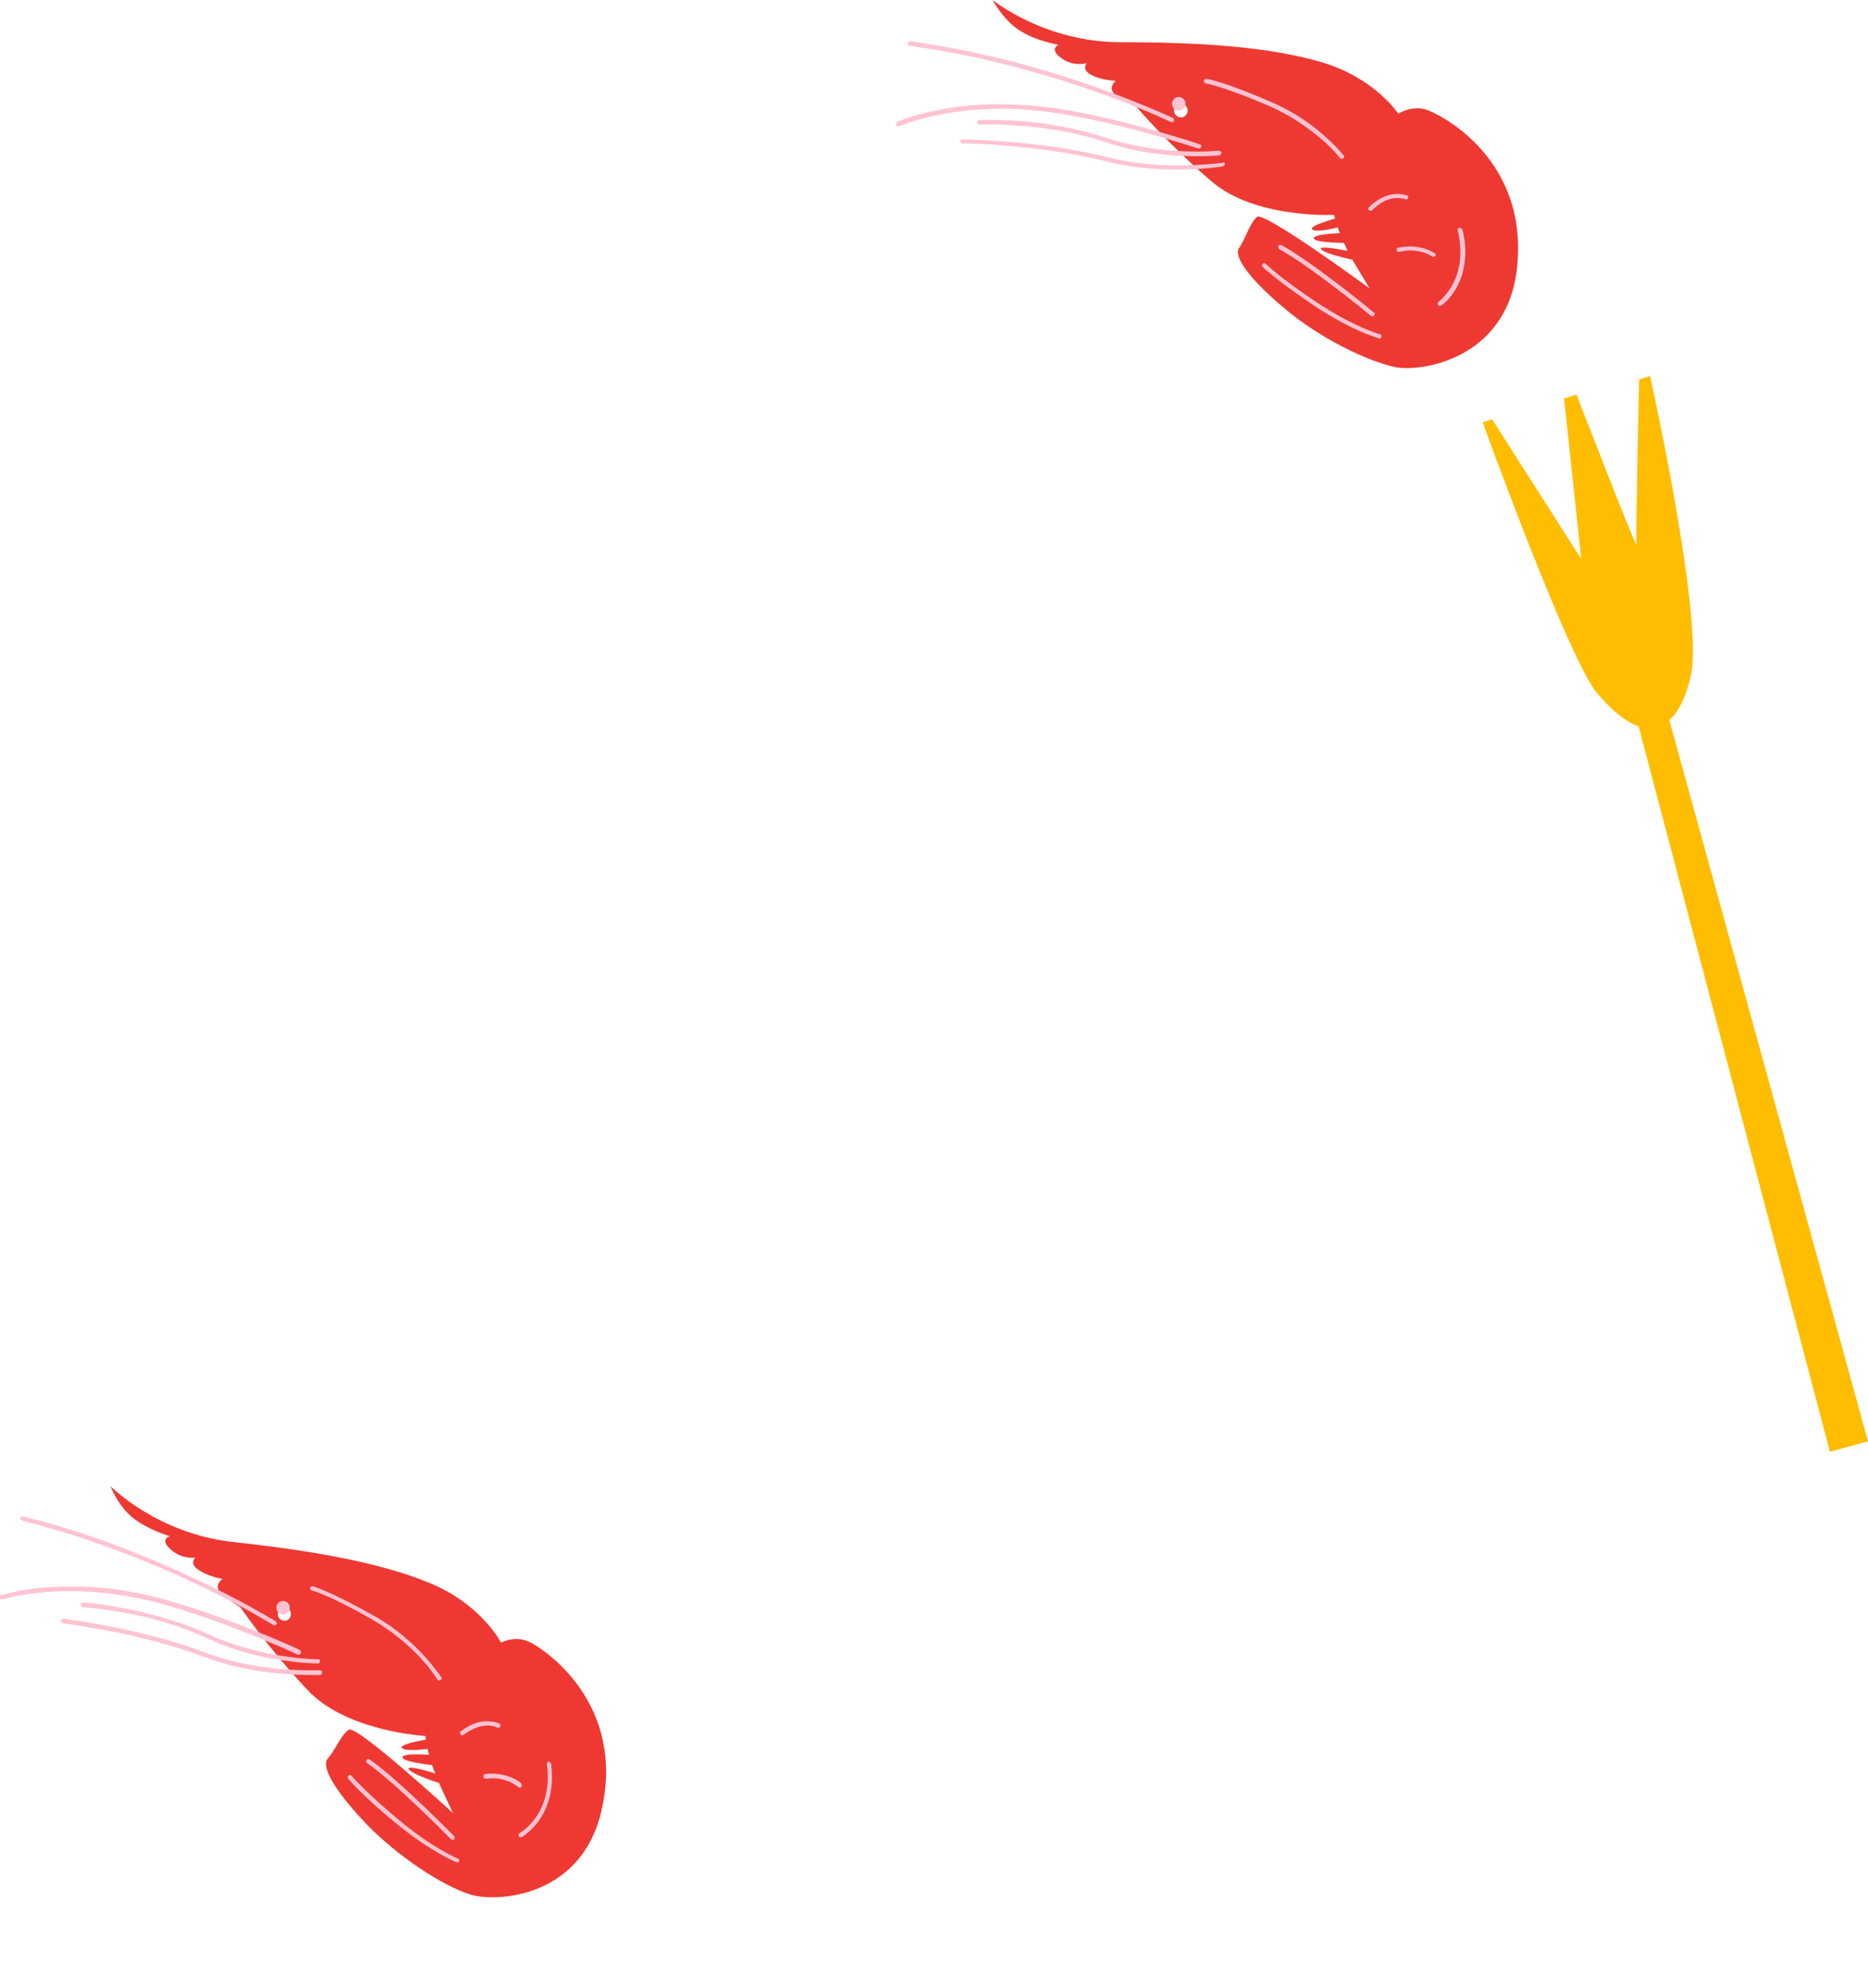 <?xml version="1.0" encoding="utf-8"?>
<!-- Generator: Adobe Illustrator 22.0.1, SVG Export Plug-In . SVG Version: 6.00 Build 0)  -->
<svg version="1.1" id="Layer_1" xmlns="http://www.w3.org/2000/svg" xmlns:xlink="http://www.w3.org/1999/xlink" x="0px" y="0px"
	 viewBox="0 0 358.3 381.3" style="enable-background:new 0 0 358.3 381.3;" xml:space="preserve">
<style type="text/css">
	.st0{fill:#EE3832;}
	.st1{fill:#FFC3D2;}
	.st2{fill:#EF3832;}
	.st3{fill:#FFBD00;}
</style>
<g>
	<path class="st0" d="M195.5,5.8c3.2,2.1,7.6,2.8,7.6,2.8s-2,0.7,0.4,2.5s5,1,5,1s-1.2,1.1,0.7,2.2s4.8,1.2,4.8,1.2s-1.7,1.4,0,2.7
		c1.7,1.3,4,2.3,4,2.3s6,7.1,14.4,14.3s23.5,6.4,23.5,6.4s0,0.2,0.2,0.7c-2.3,0.7-5,1.6-4.4,2.1s3,0.1,4.9-0.4
		c0.1,0.3,0.2,0.7,0.4,1.1c-2.3,0.1-5.1,0.4-5,1c0.1,0.7,3.5,0.8,5.8,0.9c0.1,0.3,0.3,0.6,0.4,0.9c0.1,0.2,0.2,0.4,0.3,0.6
		c-2.2-0.4-5.7-1-5.1-0.3c0.7,0.8,4.3,1.6,6,2c1.6,2.7,3.3,5.5,3.3,5.5s-20.3-14.9-21.6-13.7c-1.4,1.2-2.3,4.4-3.4,5.9
		c-1.1,1.5,1.4,5.5,8.4,11.4c7,6,16.3,10.4,21.5,11.5c4.8,1,21.1-1.4,23.3-18.4c2.7-21.4-14.6-30.1-17.4-31
		c-2.8-0.8-5.3,0.8-5.3,0.8s-4.5-6.9-14.8-9.9S229.7,8.1,215,8.1S190.4,0,190.4,0S192.4,3.8,195.5,5.8z M226.3,19.9
		c0.7-0.1,1.4,0.4,1.5,1.1s-0.4,1.4-1.1,1.5c-0.7,0.1-1.4-0.4-1.5-1.1C225.1,20.6,225.6,20,226.3,19.9z"/>
	<ellipse class="st1" cx="226.1" cy="19.9" rx="1.3" ry="1.3"/>
	<g>
		<path class="st1" d="M230.4,27.9c0,0.1,0,0.2,0,0.3c-0.1,0.2-0.3,0.3-0.5,0.3c-0.1,0-14.5-4.9-27.2-6.8c-9.5-1.5-17.2-0.7-22,0.2
			c-5.2,1-8.2,2.3-8.2,2.3c-0.2,0.1-0.5,0-0.6-0.2s0-0.5,0.2-0.6c0.1-0.1,3.1-1.4,8.4-2.4c3.1-0.6,6.3-0.9,9.7-1
			c4.1-0.1,8.4,0.2,12.6,0.8c12.8,2,27.2,6.8,27.4,6.9C230.3,27.7,230.4,27.8,230.4,27.9z"/>
		<path class="st1" d="M225.2,22.9c0,0.1,0,0.2,0,0.3c-0.1,0.2-0.4,0.3-0.6,0.2c-0.1,0-5.7-2.8-14.7-5.9c-8.3-2.9-21.1-6.8-35.4-8.7
			c-0.2,0-0.4-0.3-0.4-0.5s0.3-0.4,0.5-0.4c6.3,0.9,12.9,2.2,19.6,3.9c5.3,1.4,10.7,3,16,4.9c9,3.2,14.7,5.9,14.8,5.9
			C225.1,22.7,225.2,22.8,225.2,22.9z"/>
		<path class="st1" d="M234.3,29.2C234.3,29.3,234.3,29.3,234.3,29.2c0,0.3-0.1,0.5-0.4,0.6c-0.1,0-2.8,0.3-6.8,0.1
			c-3.7-0.1-9.3-0.7-14.9-2.6c-6.2-2.1-12.5-2.9-16.7-3.2c-4.5-0.4-7.6-0.2-7.6-0.2c-0.2,0-0.4-0.2-0.5-0.4c0-0.2,0.2-0.4,0.4-0.5
			c0,0,3.2-0.1,7.7,0.2c4.2,0.3,10.6,1.2,16.9,3.3c5.5,1.8,11,2.4,14.6,2.5c3.9,0.2,6.6-0.1,6.6-0.1C234,28.9,234.2,29,234.3,29.2z"
			/>
		<path class="st1" d="M234.9,31.3C234.9,31.4,235,31.4,234.9,31.3c0.1,0.3-0.1,0.5-0.3,0.6c0,0-2.9,0.5-7,0.6
			c-3.8,0.1-9.6-0.1-15.2-1.5c-6.7-1.7-13.9-2.6-18.7-3c-5.3-0.5-9-0.5-9.1-0.5c-0.2,0-0.4-0.2-0.4-0.4c0-0.2,0.2-0.4,0.4-0.4
			c0,0,3.8,0.1,9.1,0.5c4.9,0.4,12.2,1.3,18.9,3c5.6,1.4,11.2,1.6,15,1.5c4.1-0.1,6.9-0.5,6.9-0.5C234.7,31,234.9,31.1,234.9,31.3z"
			/>
		<path class="st1" d="M265,64.4c0,0.1,0,0.2,0,0.2c-0.1,0.2-0.3,0.4-0.5,0.3s-5.1-1.4-12.3-6.2s-9.9-7.4-10-7.5
			c-0.2-0.2-0.2-0.4,0-0.6s0.4-0.2,0.6,0c0,0,2.7,2.7,9.8,7.4s12,6.1,12.1,6.1C264.9,64.1,265,64.2,265,64.4z"/>
		<path class="st1" d="M263.7,60.1c0,0.1,0,0.3-0.1,0.4c-0.2,0.2-0.4,0.2-0.6,0.1c-0.1-0.1-11.7-9.6-17.6-12.8
			c-0.2-0.1-0.3-0.4-0.2-0.6s0.4-0.3,0.6-0.2c6,3.3,17.6,12.8,17.7,12.9C263.6,59.9,263.6,60,263.7,60.1z"/>
		<path class="st1" d="M257.8,29.9c0.1,0.2,0,0.4-0.2,0.5s-0.5,0.1-0.6-0.1c0,0-1.2-1.6-3.4-3.5c-2.1-1.8-5.5-4.4-10-6.4
			c-8.8-3.8-12.3-4.4-12.3-4.4c-0.2,0-0.4-0.3-0.4-0.5s0.3-0.4,0.5-0.4c0.1,0,3.6,0.6,12.5,4.5c4.7,2,8.2,4.7,10.3,6.6
			c2.3,2,3.5,3.6,3.5,3.6C257.8,29.8,257.8,29.8,257.8,29.9z"/>
		<path class="st1" d="M280.5,44C280.5,44.1,280.5,44.1,280.5,44c0.6,2.3,0.7,4.5,0.4,6.5c-0.2,1.6-0.7,3.2-1.5,4.6
			c-1.3,2.4-2.9,3.5-3,3.5c-0.2,0.1-0.5,0.1-0.6-0.1s-0.1-0.5,0.1-0.6c0,0,1.5-1.1,2.7-3.3c1.1-2,2.2-5.5,1-10.4
			c-0.1-0.2,0.1-0.5,0.3-0.5C280.2,43.7,280.4,43.8,280.5,44z"/>
		<path class="st1" d="M275.4,48.7c0,0.1,0,0.3-0.1,0.4c-0.1,0.2-0.4,0.2-0.6,0.1c0,0-0.6-0.5-1.7-0.8c-1-0.3-2.6-0.6-4.6-0.1
			c-0.2,0.1-0.5-0.1-0.5-0.3c-0.1-0.2,0.1-0.5,0.3-0.5c4.2-0.9,6.9,1,7,1.1C275.3,48.6,275.3,48.6,275.4,48.7z"/>
		<path class="st1" d="M270.1,37.7c0,0.1,0,0.2,0,0.3c-0.1,0.2-0.3,0.3-0.6,0.2c0,0-0.8-0.3-1.9-0.2c-1.5,0.1-3,0.9-4.4,2.3
			c-0.2,0.2-0.4,0.2-0.6,0s-0.2-0.4,0-0.6c2-1.9,3.8-2.4,5-2.5c1.3-0.1,2.2,0.3,2.2,0.3C270,37.4,270,37.5,270.1,37.7z"/>
		<path class="st1" d="M264,34.1"/>
	</g>
</g>
<g>
	<path class="st2" d="M25.4,291c3,2.4,7.2,3.6,7.2,3.6s-2.1,0.5,0.1,2.5s4.8,1.6,4.8,1.6s-1.3,1,0.5,2.3s4.7,1.8,4.7,1.8
		s-1.9,1.2-0.3,2.7c1.6,1.5,3.7,2.7,3.7,2.7s5.2,7.7,12.8,15.8c7.5,8.1,22.7,8.9,22.7,8.9s0,0.2,0.1,0.7c-2.4,0.4-5.1,1.1-4.6,1.6
		c0.5,0.6,2.9,0.4,4.9,0.2c0.1,0.3,0.2,0.7,0.3,1.1c-2.3-0.1-5.1-0.2-5.1,0.5s3.4,1.2,5.7,1.5c0.1,0.3,0.2,0.6,0.3,0.9
		c0.1,0.2,0.2,0.4,0.3,0.7c-2.1-0.7-5.6-1.6-5.1-0.8c0.6,0.8,4.1,2.1,5.8,2.6c1.3,2.9,2.7,5.8,2.7,5.8s-18.5-17-20-16
		s-2.7,4.1-4,5.5c-1.3,1.4,0.8,5.6,7.1,12.3c6.4,6.7,15.1,12.2,20.2,13.8c4.6,1.5,21.1,0.9,25.1-15.8c5-21-11.2-31.5-13.9-32.7
		s-5.3,0.2-5.3,0.2s-3.7-7.3-13.6-11.4s-23.2-6.3-37.8-7.9S21.2,285,21.2,285S22.5,288.6,25.4,291z M54.5,308.3
		c0.7,0,1.3,0.5,1.3,1.2s-0.5,1.3-1.2,1.3s-1.3-0.5-1.3-1.2C53.2,308.9,53.8,308.3,54.5,308.3z"/>
	<ellipse class="st1" cx="54.3" cy="308.3" rx="1.3" ry="1.3"/>
	<g>
		<path class="st1" d="M57.7,316.8c0,0.1,0,0.2,0,0.3c-0.1,0.2-0.4,0.3-0.6,0.2c-0.1-0.1-13.9-6.4-26.3-9.8
			c-9.3-2.5-17-2.6-21.9-2.2c-5.3,0.4-8.4,1.4-8.4,1.4c-0.2,0.1-0.5,0-0.5-0.3c-0.1-0.2,0-0.5,0.3-0.5c0.1,0,3.2-1.1,8.6-1.5
			c3.1-0.2,6.4-0.2,9.7,0c4.1,0.3,8.3,1.1,12.5,2.2c12.5,3.4,26.3,9.7,26.4,9.8C57.6,316.5,57.7,316.6,57.7,316.8z"/>
		<path class="st1" d="M53.1,311.2c0,0.1,0,0.2-0.1,0.3c-0.1,0.2-0.4,0.3-0.6,0.1c-0.1,0-5.4-3.4-14-7.5c-7.9-3.8-20.3-9-34.2-12.5
			c-0.2-0.1-0.4-0.3-0.3-0.5s0.3-0.4,0.5-0.3c6.2,1.5,12.6,3.5,19,6c5.1,1.9,10.3,4.2,15.4,6.6c8.6,4.1,14,7.5,14.1,7.5
			C53,311,53,311.1,53.1,311.2z"/>
		<path class="st1" d="M61.4,318.5L61.4,318.5c0,0.3-0.2,0.5-0.4,0.5c-0.1,0-2.8,0-6.7-0.6c-3.7-0.5-9.1-1.7-14.5-4.2
			c-6-2.8-12.1-4.3-16.3-5c-4.5-0.8-7.5-1-7.6-1c-0.2,0-0.4-0.2-0.4-0.5c0-0.2,0.2-0.4,0.5-0.4c0,0,3.2,0.2,7.7,1.1
			c4.2,0.8,10.4,2.3,16.5,5.1c5.3,2.4,10.7,3.6,14.3,4.1c3.9,0.6,6.6,0.6,6.6,0.6C61.2,318.1,61.3,318.3,61.4,318.5z"/>
		<path class="st1" d="M61.8,320.7L61.8,320.7c0,0.3-0.2,0.5-0.4,0.5c0,0-2.9,0.1-7-0.2c-3.8-0.3-9.5-1.1-15-3.2
			c-6.4-2.4-13.5-4.1-18.3-5c-5.2-1-8.9-1.5-9-1.5c-0.2,0-0.4-0.2-0.4-0.5c0-0.2,0.2-0.4,0.5-0.4c0,0,3.8,0.5,9,1.5
			c4.8,1,12,2.6,18.4,5.1c5.4,2,11,2.8,14.8,3.1c4.1,0.3,6.9,0.2,6.9,0.2C61.6,320.3,61.8,320.4,61.8,320.7z"/>
		<path class="st1" d="M88.1,356.7c0,0.1,0,0.2,0,0.2c-0.1,0.2-0.3,0.3-0.6,0.2c-0.2-0.1-4.9-2-11.6-7.5s-9-8.4-9.1-8.5
			c-0.2-0.2-0.1-0.5,0.1-0.6c0.2-0.2,0.5-0.1,0.6,0.1c0,0,2.4,2.9,9,8.4s11.3,7.4,11.3,7.4C88,356.5,88.1,356.6,88.1,356.7z"/>
		<path class="st1" d="M87.2,352.3c0,0.1,0,0.3-0.1,0.4c-0.2,0.2-0.4,0.2-0.6,0c-0.1-0.1-10.6-10.8-16.1-14.6
			c-0.2-0.1-0.2-0.4-0.1-0.6s0.4-0.2,0.6-0.1c5.6,3.9,16.1,14.6,16.2,14.7C87.2,352.2,87.2,352.2,87.2,352.3z"/>
		<path class="st1" d="M84.7,321.7c0,0.2,0,0.4-0.2,0.5s-0.5,0.1-0.6-0.1c0,0-1-1.7-3-3.9c-1.8-2-5-5-9.3-7.5
			c-8.3-4.8-11.7-5.7-11.8-5.7c-0.2-0.1-0.4-0.3-0.3-0.5c0.1-0.2,0.3-0.4,0.5-0.3c0.1,0,3.5,1,12,5.8c4.4,2.5,7.6,5.6,9.5,7.7
			C83.6,320,84.6,321.6,84.7,321.7C84.7,321.6,84.7,321.6,84.7,321.7z"/>
		<path class="st1" d="M105.7,338.2L105.7,338.2c0.3,2.4,0.2,4.6-0.3,6.5c-0.4,1.6-1.1,3.1-2,4.4c-1.6,2.2-3.3,3.2-3.3,3.2
			c-0.2,0.1-0.5,0-0.6-0.2s0-0.5,0.2-0.6c0,0,1.6-0.9,3.1-3c1.3-1.9,2.8-5.2,2.1-10.2c0-0.2,0.1-0.5,0.4-0.5
			C105.4,337.9,105.6,338,105.7,338.2z"/>
		<path class="st1" d="M100.1,342.3c0,0.1,0,0.3-0.1,0.4c-0.2,0.2-0.4,0.2-0.6,0c0,0-0.6-0.5-1.6-1c-1-0.4-2.5-0.9-4.6-0.6
			c-0.2,0-0.5-0.1-0.5-0.4c0-0.2,0.1-0.5,0.4-0.5c4.3-0.5,6.8,1.7,6.9,1.8C100,342.2,100.1,342.2,100.1,342.3z"/>
		<path class="st1" d="M96,330.8c0,0.1,0,0.2,0,0.3c-0.1,0.2-0.4,0.3-0.6,0.2c0,0-0.7-0.4-1.8-0.4c-1.5,0-3.1,0.6-4.7,1.8
			c-0.2,0.1-0.5,0.1-0.6-0.1s-0.1-0.5,0.1-0.6c2.2-1.7,4.1-2,5.3-1.9c1.3,0,2.2,0.5,2.2,0.5C95.9,330.5,96,330.6,96,330.8z"/>
		<path class="st1" d="M90.3,326.6"/>
	</g>
</g>
<path class="st3" d="M314.4,72.8c0,0-0.7,30-0.5,31.6c0.2,1.5-11.5-28.7-11.5-28.7l-2.4,0.7l3.3,30.8l-17.1-26.8l-1.8,0.6
	c0,0,16.4,45.4,22,52c3,3.5,5.6,5.5,7.9,6.3L351,278.4l7.3-2l-38.1-138.3c1.8-1.6,3.2-4.5,4.1-8.4c2.6-10.9-7.8-57.6-7.8-57.6
	L314.4,72.8z"/>
</svg>

